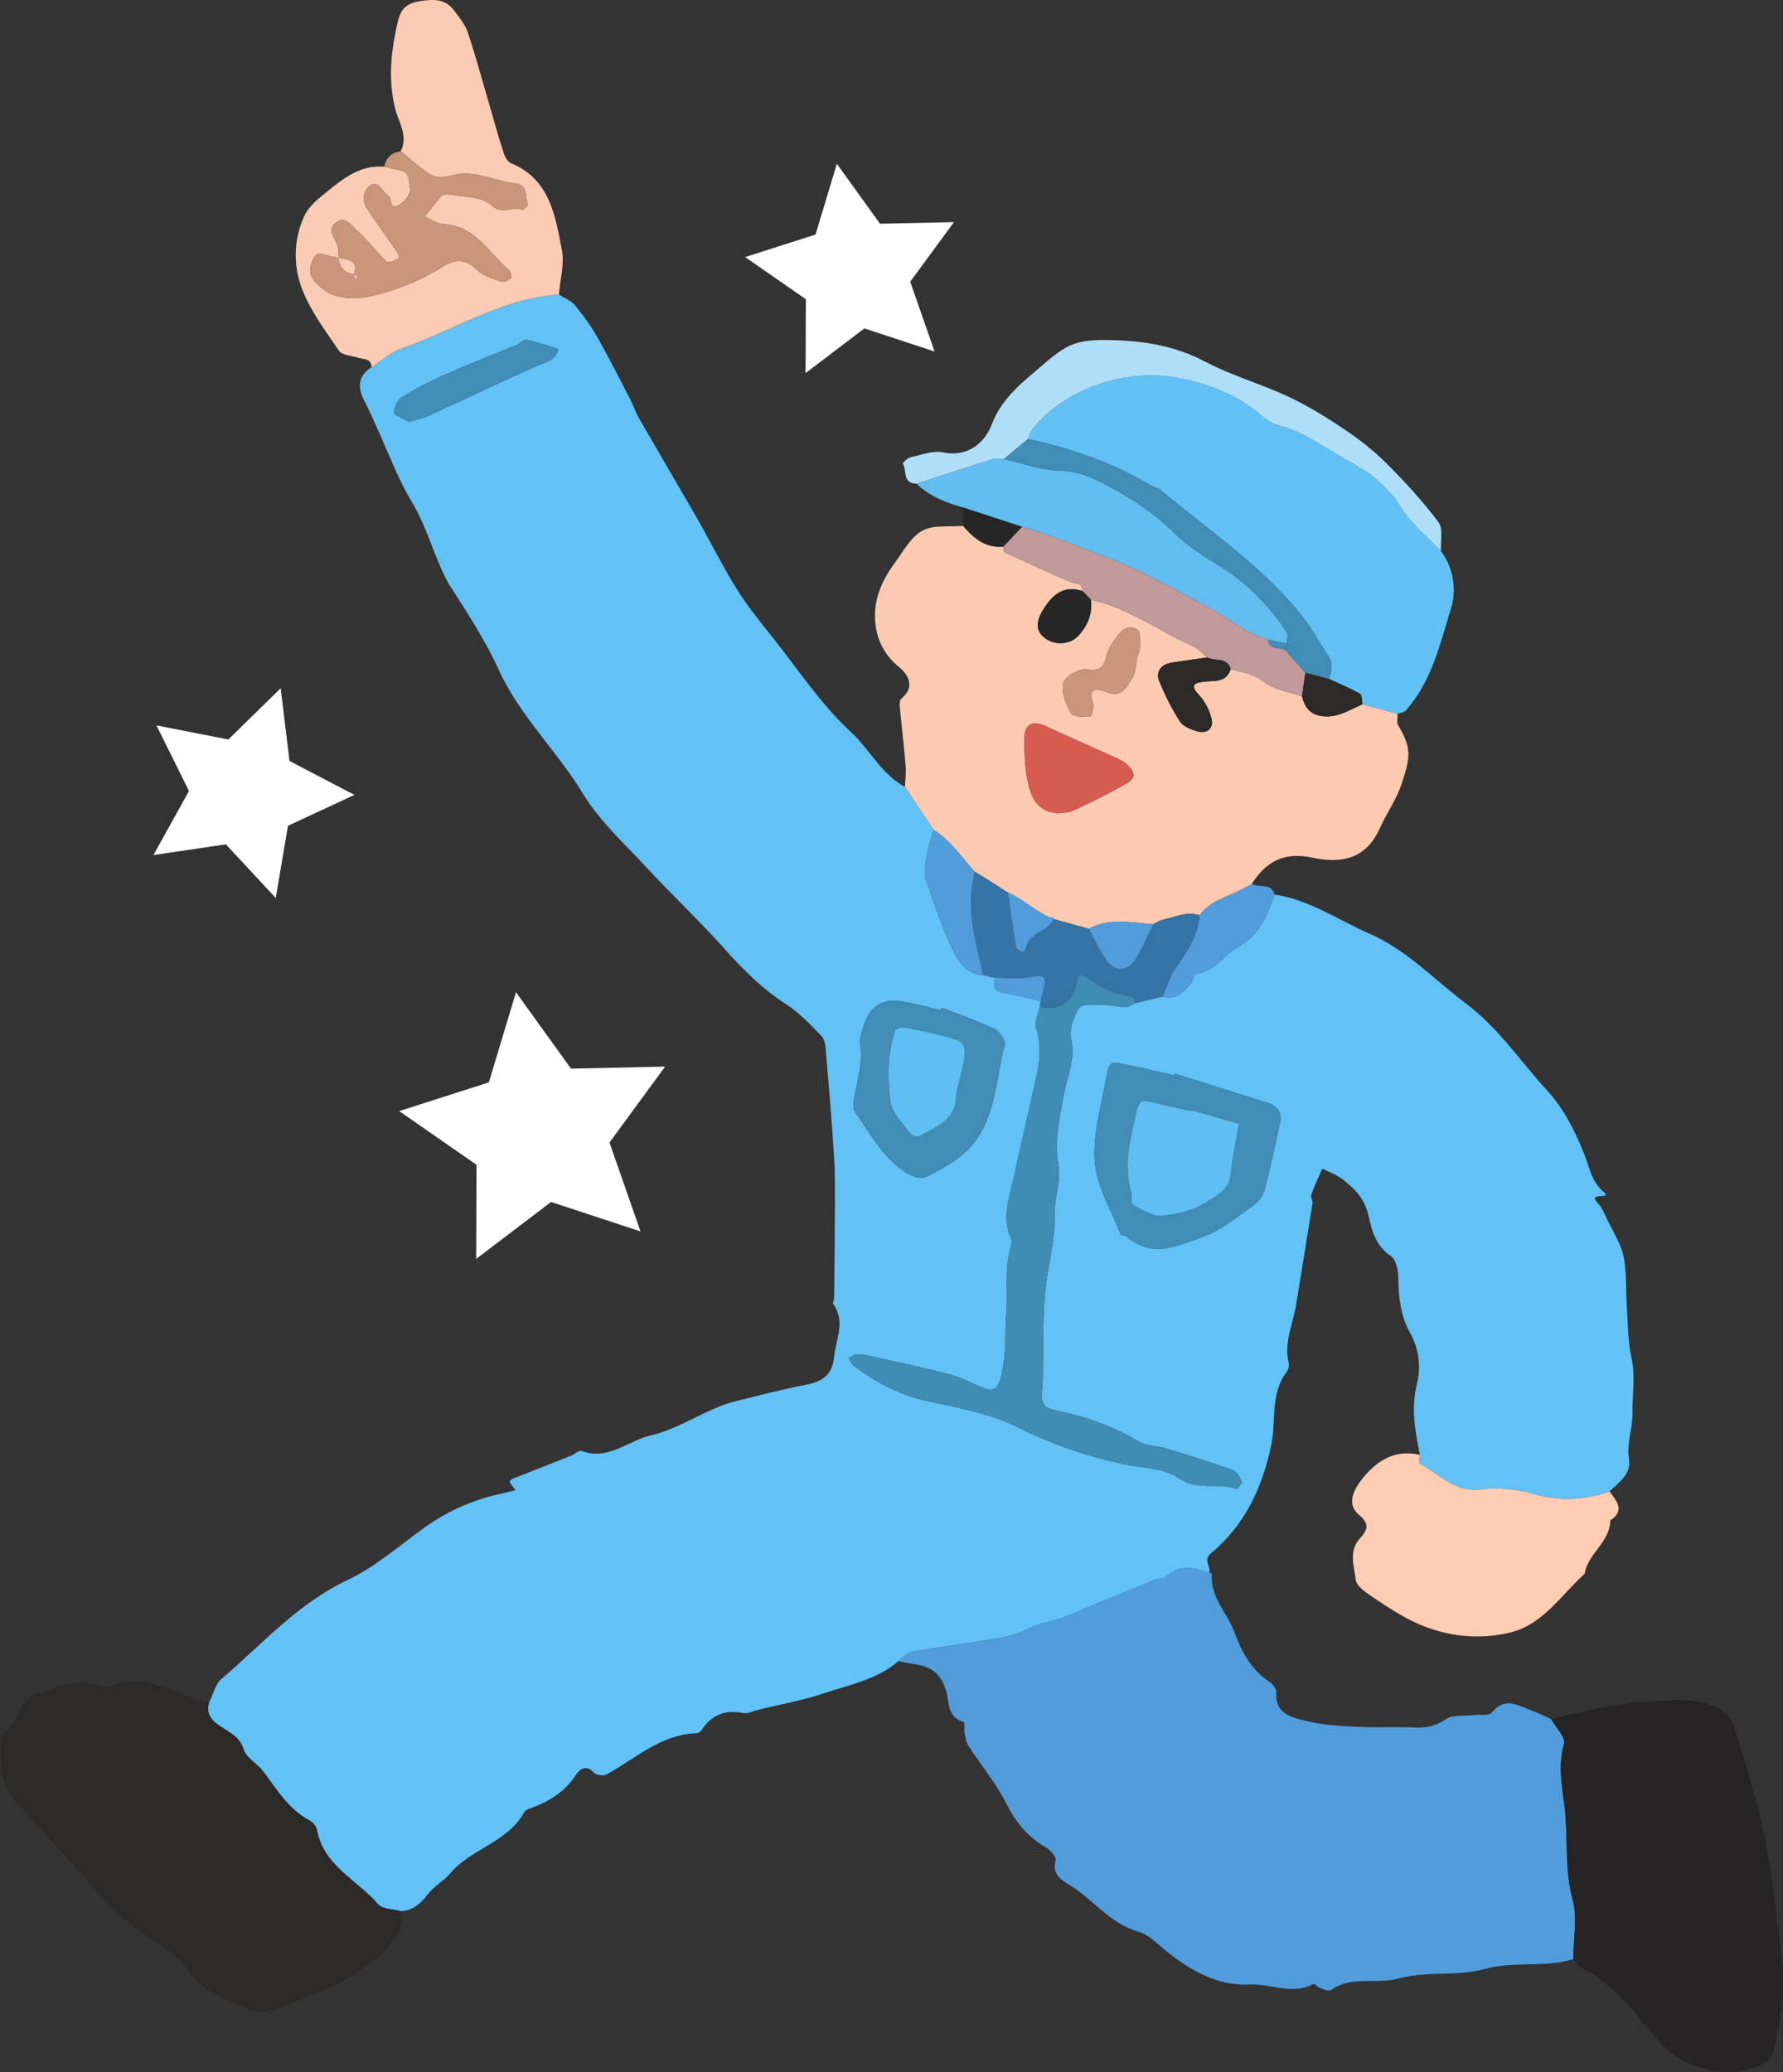 <?xml version="1.0" encoding="UTF-8"?><svg id="_レイヤー_2" xmlns="http://www.w3.org/2000/svg" width="210.559" height="244.68" viewBox="0 0 210.559 244.68"><rect x="0" y="0" width="210.559" height="244.68" fill="#333333" stroke="none"/><defs><style>.cls-1{fill:#5fbff3;}.cls-1,.cls-2,.cls-3,.cls-4,.cls-5,.cls-6,.cls-7,.cls-8,.cls-9,.cls-10,.cls-11,.cls-12,.cls-13,.cls-14,.cls-15,.cls-16,.cls-17,.cls-18,.cls-19,.cls-20{stroke-width:0px;}.cls-1,.cls-2,.cls-3,.cls-4,.cls-5,.cls-6,.cls-7,.cls-8,.cls-9,.cls-11,.cls-12,.cls-13,.cls-14,.cls-15,.cls-16,.cls-17,.cls-18,.cls-19,.cls-20{fill-rule:evenodd;}.cls-2{fill:#c1999a;}.cls-3{fill:#fccbb3;}.cls-4{fill:#62c1f4;}.cls-5{fill:#fccab1;}.cls-6{fill:#519ddc;}.cls-7{fill:#9ad7f8;}.cls-8{fill:#262325;}.cls-9{fill:#262626;}.cls-10{fill:#fff;}.cls-11{fill:#afdff8;}.cls-12{fill:#408db7;}.cls-13{fill:#3f8cb5;}.cls-14{fill:#3573a5;}.cls-15{fill:#d65b51;}.cls-16{fill:#ca9579;}.cls-17{fill:#2c2a28;}.cls-18{fill:#62c1f5;}.cls-19{fill:#62bef1;}.cls-20{fill:#fdccb3;}</style></defs><g id="_メイン"><polygon class="cls-10" points="98.825 19.339 103.926 26.42 112.651 26.232 107.493 33.271 110.368 41.511 102.079 38.781 95.131 44.061 95.166 35.334 87.997 30.358 96.308 27.695 98.825 19.339"/><polygon class="cls-10" points="60.935 117.169 67.432 126.188 78.545 125.949 71.975 134.915 75.637 145.41 65.079 141.933 56.229 148.658 56.274 137.543 47.143 131.204 57.728 127.812 60.935 117.169"/><polygon class="cls-10" points="33.146 81.27 34.188 89.856 41.852 93.865 34.009 97.51 32.564 106.038 26.674 99.704 18.117 100.966 22.32 93.407 18.476 85.659 26.965 87.32 33.146 81.27"/><path class="cls-18" d="M24.689,201.028c.479-.943.734-2.149,1.477-2.783,4.793-4.088,8.972-8.886,14.886-11.674,3.343-1.573,6.212-4.163,9.273-6.331,2.789-1.972,5.86-3.253,9.198-3.937.46-.095.909-.233,1.364-.351-.238-.301-.494-.59-.691-.915-.036-.057.147-.339.28-.392,2.303-.92,4.612-1.814,6.918-2.727.451-.18.984-.703,1.297-.584,3.134,1.184,5.473-1.228,8.183-1.842,2.593-.586,4.972-2.077,7.458-3.145.749-.322,1.517-.632,2.308-.827,2.865-.712,5.728-1.46,8.625-2.023,1.896-.372,3.037-1.186,3.228-3.238.196-2.105,1.398-4.194-.091-6.283-.1-.138.098-.465.1-.707.039-3.421.083-6.844.09-10.268.005-2.124.037-4.252-.096-6.366-.252-4.106-.601-8.208-.949-12.304-.056-.683-.11-1.546-.526-1.982-1.309-1.369-2.655-2.785-4.231-3.8-2.744-1.761-4.972-3.984-7.127-6.394-2.999-3.366-6.295-6.464-9.362-9.771-2.591-2.792-5.494-5.44-7.445-8.648-3.072-5.056-7.484-9.216-9.925-14.576-1.633-3.591-3.756-6.784-5.832-10.06-.444-.698-.786-1.471-1.117-2.233-1.091-2.513-1.899-5.194-3.301-7.515-1.576-2.601-2.624-5.388-3.848-8.125-.584-1.305-1.153-2.625-1.811-3.896-.812-1.581-.785-2.927.841-3.96,1.164-.745,2.24-1.75,3.509-2.193,6.202-2.158,11.852-5.935,18.632-6.392.648.416,1.442.713,1.912,1.28.973,1.17,1.877,2.432,2.631,3.755,1.362,2.4,2.601,4.872,3.872,7.323.38.737.639,1.54,1.049,2.257,2.292,3.978,4.63,7.93,6.912,11.912,1.578,2.757,2.986,5.614,4.664,8.303,1.27,2.035,2.808,3.905,4.304,5.786,2.963,3.738,5.632,7.807,9.1,11,2.265,2.083,3.633,5.01,6.414,6.52,1.134,1.694,2.268,3.388,3.402,5.079-.86,2.459-1.273,4.938-.911,5.935.974,2.672,1.823,5.405,3.035,7.967.708,1.493,1.64,3.147,3.733,3.235.467.115.934.226,1.402.34-.165.739-.319,1.442.743,1.663,1.549.325,3.09.698,4.63,1.052-.047.234-.079.467-.102.7-.162.831-.656,1.763-.432,2.469.976,3.074-.027,5.932-.667,8.838-.651,2.973-1.351,5.937-1.996,8.909-.504,2.325-1.407,4.622-.344,7.06.208.472-.019,1.18-.158,1.753-.564,2.333-.169,4.706-.355,7.046-.208,2.599.041,5.224-.682,7.804-.37,1.32-.971,1.53-2.057,1.113-1.318-.512-2.571-1.231-3.927-1.586-3.059-.802-6.16-1.441-9.25-2.129-.582-.127-1.184-.257-1.77-.245-.323.01-.636.318-.954.493.207.291.355.655.627.86,2.472,1.864,5.127,3.316,8.186,4.039,3.734.881,7.541,1.415,11.065,3.172,3.94,1.964,8.112,3.418,12.435,4.371,2.256.497,4.91.446,6.666,1.671,2.28,1.591,4.677.45,6.851,1.304.076.032.688-.757.598-.96-.224-.512-.631-1.131-1.111-1.304-2.58-.919-5.2-1.74-7.823-2.538-1.046-.319-2.276-.261-3.172-.793-3.011-1.794-6.213-2.943-9.632-3.644-1.807-.37-1.983-.844-1.787-2.833.07-.697.043-1.402.059-2.107.063-2.935-.018-5.884.227-8.806.262-3.091,1.226-6.165,1.133-9.227-.065-2.079.811-4.015.474-5.998-.496-2.919.109-5.679.656-8.497.404-2.091,1.354-4.066.842-6.385-.258-1.159.263-2.76.991-3.758.395-.547,1.952-.309,2.983-.309.826-.001,1.651.241,2.477.24.386.003.773-.31,1.159-.478,1.06-.252,2.117-.505,3.178-.761,1.539.439,2.461-.51,3.325-1.519.289-.339.397-1.107.663-1.146,2.192-.307,3.267-2.267,4.964-3.211,2.529-1.407,3.408-3.726,4.274-6.163,4.114.591,7.482,2.988,11.176,4.595,4.42,1.919,7.645,5.41,11.392,8.228,3.893,2.923,6.494,6.895,9.683,10.367,1.9,2.072,3.267,4.783,4.319,7.43.642,1.609.862,3.272,2.31,4.501,1.085.919-2.008-.066-.704,1.309.528.555.834,1.338,1.175,2.048.671,1.4,1.558,2.765,1.871,4.249.38,1.806.243,3.719.368,5.582.143,2.117.103,4.279.559,6.33.504,2.261.092,4.475.121,6.698.024,1.76-.72,3.472-.406,5.34.29,1.752-1.2,2.722-2.3,3.791-2.891,1.009-5.741,1.209-8.775.35-2.025-.576-4.291-.867-6.357-.596-3.149.414-4.937-1.802-7.251-3.014-.147-.076-.011-.689-.009-1.055-.563-2.777-1.08-5.454-.348-8.394.476-1.913.288-4.086-.896-6.165-.99-1.733-1.273-4.029-1.304-6.086-.018-1.231-.2-2.359-1.005-2.913-1.668-1.153-2.163-3.019-2.494-4.578-.448-2.114-1.655-3.304-3.143-4.44-.689-.527-1.554-.823-2.337-1.225-.442,1.019-.925,2.024-1.303,3.068-.106.287.198.704.147,1.033-.636,4.037-1.297,8.069-1.96,12.1-.369,2.235-1.444,4.377-.853,6.742.08.318-.03.791-.228,1.051-1.976,2.571-1.238,5.735-1.826,8.594-1.046,5.094-3.116,9.496-7.13,12.851-.98.819.055,1.544-.209,2.274-1.761-.528-3.502-1.076-5.093.491-.288.284-.904.202-1.331.376-3.077,1.242-6.158,2.472-9.204,3.781-1.232.53-2.456.957-3.768,1.269-1.589.377-3.049,1.343-4.646,1.652-3.638.706-7.334,1.126-10.99,1.768-.611.111-1.129.744-1.691,1.136-2.518,2.164-5.739,2.754-8.738,3.767-2.531.855-5.197,1.319-7.798,1.954-.579.142-1.195.488-1.727.387-2.114-.405-3.756.149-4.928,1.996-.119.186-.394.381-.6.386-4.241.136-7.217,2.985-10.647,4.868-.366.201-1.221.086-1.485-.207-.896-1.002-1.696-.411-2.11.227-1.277,1.97-3.084,3.115-5.207,3.903-.334.122-.776.273-.926.544-1.962,3.563-6.259,4.282-8.74,7.217-.76.901-1.894,1.495-2.606,2.423-.85,1.105-1.753,1.93-3.182,2.044-.93-.26-2.209-.218-2.731-.828-2.462-2.865-6.433-4.513-7.214-8.772-.075-.41-.475-.899-.858-1.099-2.512-1.331-3.892-3.69-5.519-5.846-.683-.901-1.949-1.531-2.258-2.505-.379-1.193-1.034-1.656-1.976-2.279-1.093-.728-2.693-1.421-2.129-3.328ZM138.728,126.773c-.023.067-.046.138-.071.207-1.902-.429-3.8-.879-5.706-1.282-1.838-.392-1.953-.391-2.309,1.591-.591,3.298-1.614,6.67-1.349,9.922.236,2.921,1.958,5.723,3.062,8.563.051.132.508.066.671.211,2.963,2.66,6.104,1.108,8.99.082,2.13-.759,3.991-2.316,5.891-3.638.625-.437,1.239-1.183,1.43-1.899.697-2.586,1.203-5.223,1.804-7.837.296-1.292-.192-2.07-1.44-2.458-3.661-1.143-7.316-2.305-10.975-3.461ZM111.194,118.982c-.036.094-.073.19-.109.285-1.54-.348-3.065-.769-4.62-1.024-2.301-.379-3.825.653-4.466,2.911-.196.698-.54,1.454-.433,2.125.346,2.208-.297,4.263-.7,6.367-.104.546-.142,1.289.142,1.694,1.598,2.273,2.916,4.745,5.173,6.547,1.045.836,2.379,1.484,3.242,1.053,2.356-1.174,4.709-2.433,6.218-4.878,2.046-3.307,2.032-7.133,3.027-10.696.137-.488-.631-1.574-1.233-1.859-2.019-.969-4.151-1.703-6.244-2.526ZM48.229,49.815c.73-.219,1.636-.381,2.445-.751,4.213-1.915,8.384-3.925,12.614-5.807,1.086-.489,2.324-.631,2.655-2.038-1.23-.376-2.445-.826-3.699-1.082-.37-.075-.837.431-1.282.612-2.838,1.182-5.71,2.294-8.519,3.54-1.742.773-3.441,1.665-5.054,2.67-.492.307-.815,1.155-.855,1.78-.02.266.892.587,1.695,1.075Z"/><path class="cls-6" d="M106.068,196.175c.563-.392,1.08-1.025,1.691-1.136,3.657-.642,7.352-1.062,10.99-1.768,1.596-.309,3.057-1.275,4.646-1.652,1.312-.312,2.536-.739,3.768-1.269,3.046-1.309,6.126-2.538,9.204-3.781.428-.174,1.043-.092,1.331-.376,1.591-1.567,3.333-1.019,5.093-.491.109.052.32.11.318.152-.222,2.759,1.839,4.617,2.693,6.94.872,2.372,2.002,4.423,4.152,5.843.37.245.788.806.765,1.194-.169,2.667,1.976,2.994,3.669,3.414,1.947.487,4.01.567,6.032.667,2.232.111,4.475-.031,6.71.077,1.352.069,2.417-.177,3.599-.973.863-.582,2.264-.365,3.426-.503.688-.081,1.705.106,2.01-.276,1.575-1.975,3.175-.799,4.776-.225.768.275,1.496.655,2.244.989.543.992,1.739,2.175,1.513,2.94-.752,2.557-.218,5.024.073,7.464.428,3.606-.037,7.248.935,10.864.595,2.205.091,4.704.079,7.072-3.402,1.047-6.973.201-10.475,1.172-3.235.897-6.908.213-10.138,1.113-2.649.739-5.538-.386-7.96,1.355-.25.179-.851-.054-1.256-.193-.325-.105-.731-.588-.882-.508-2.477,1.361-4.963-.07-7.442.059-3.774.199-6.866-1.561-9.736-3.808-1.104-.864-2.148-2.061-3.412-2.41-3.399-.938-5.375-3.845-8.205-5.545-.734-.44-2.142-1.249-1.609-2.899.12-.368-.662-1.246-1.215-1.565-2.119-1.229-3.51-2.943-4.625-5.148-1.215-2.406-2.983-4.532-4.462-6.812-.274-.425-.355-.993-.451-1.505-.087-.447.032-1.282-.107-1.315-1.993-.537-1.679-2.37-2.093-3.714-.505-1.651-1.452-2.665-3.135-2.993-.835-.161-1.678-.303-2.516-.452Z"/><path class="cls-5" d="M110.265,97.998c-1.134-1.691-2.269-3.385-3.402-5.079.035-.819.157-1.647.089-2.458-.194-2.332-.475-4.66-.693-6.989-.032-.322-.02-.8.175-.963,1.656-1.368.865-2.818-.234-3.713-1.926-1.575-2.792-3.503-2.87-5.852-.08-2.488.971-4.63,2.401-6.574.982-1.335,1.869-2.993,3.22-3.719,1.316-.707,3.167-.409,4.785-.555,1.252,1.469,2.656,2.647,4.767,2.452.035.23.002.609.12.663,2.55,1.186,5.111,2.343,7.681,3.481.601.266,1.55.01,1.543,1.11-2.103-.708-3.444.303-4.527,1.972-1.021,1.575-1.038,2.694.018,3.534,1.143.911,2.971.868,3.969-.199,1.11-1.187,1.725-2.605,1.529-4.284,4.386.945,7.972,3.656,11.976,5.439.662.296,1.182.905,1.766,1.368-1.4.203-2.803.393-4.199.61-1.252.192-1.947,1.075-1.482,2.199.682,1.649,1.482,3.278,2.454,4.769.383.593,1.316.95,2.07,1.154,1.173.314,1.942-.367,1.64-1.558-.249-.988-.787-2.007-1.477-2.747-.935-.999-.751-1.382.47-1.551,1.249-.173,2.729.21,3.279-1.488,1.351.369,2.678.528,3.923,1.494,1.215.94,2.977,1.17,4.5,1.714.331,1.342.996,2.218,2.543,2.357,1.772.164,3.117-.793,4.6-1.424,1.383.375,2.765.743,4.148,1.118.016.465-.13,1.023.08,1.379,1.582,2.701,1.445,3.716.417,6.836-.645,1.96-1.821,3.561-2.605,5.326-1.723,3.873-4.917,4.098-7.93,3.462-3.471-.731-5.473.487-7.195,3.083l.003.033c-.292.152-.583.31-.875.464-1.785,1.022-3.97,1.385-5.266,3.211-1.629-.508-3.089.298-4.616.597-.298.16-.594.323-.891.482l.013-.012c-2.558-.18-5.148-.803-7.6.536-1.375-.38-2.751-.759-4.126-1.14-.056-.344-.565-.168-.739-.247-1.729-.757-2.935-2.185-4.69-2.884-.834-.537-1.665-1.076-2.503-1.608-.461-.293-.938-.569-1.405-.85-1.558-1.709-2.84-3.689-4.856-4.949ZM124.836,96.044c.329-.053,1.206-.019,1.921-.343,2.062-.933,4.092-1.96,6.072-3.058,1.312-.727,1.347-1.325.261-2.37-.404-.386-.968-.629-1.49-.868-2.665-1.214-5.352-2.38-8.007-3.614-1.585-.737-2.574-.381-2.606,1.302-.034,1.972.035,4.025.555,5.906.347,1.252,1.009,2.801,3.294,3.045ZM134.307,77.647l.023.005c.107-.472.3-.945.298-1.417-.007-.639.065-1.604-.296-1.854-.947-.656-1.831-.099-2.424.78-.457.675-1.018,1.36-1.196,2.122-.316,1.352-.647,2.027-2.36,1.76-.877-.137-2.582.827-2.787,1.593-.285,1.06.306,2.506.903,3.574.252.45,1.475.444,2.256.433.147-0.0.535-1.093.374-1.523-.72-1.974.424-1.851,1.578-1.39,1.753.702,2.385-.592,3.026-1.629.421-.681.419-1.628.605-2.455Z"/><path class="cls-17" d="M24.689,201.028c-.564,1.907,1.036,2.6,2.129,3.328.942.623,1.597,1.086,1.976,2.279.309.974,1.575,1.604,2.258,2.505,1.627,2.156,3.007,4.515,5.519,5.846.382.201.783.689.858,1.099.781,4.26,4.752,5.908,7.214,8.772.522.609,1.801.568,2.731.828.303,1.544-.227,2.645-1.297,3.89-3.807,4.425-9.123,5.985-14.254,7.914-.61.23-1.512.171-2.104-.116-2.601-1.266-5.461-1.89-7.386-4.579-1.413-1.975-3.706-3.406-5.799-4.79-1.922-1.275-3.457-2.887-4.97-4.551-3.398-3.732-6.764-7.495-10.129-11.255-1.879-2.103-1.145-4.744-1.436-7.172,2.305-1.017,1.804-4.534,4.636-5.136,2.281-.484,4.423-1.844,6.9-.926.445.166,1.039.35,1.427.186,3.49-1.441,6.515.077,9.602,1.365.664.28,1.414.347,2.123.512Z"/><path class="cls-8" d="M185.787,231.343c.012-2.368.516-4.867-.079-7.072-.971-3.616-.507-7.258-.935-10.864-.291-2.44-.825-4.907-.073-7.464.226-.765-.97-1.948-1.513-2.94,3.603-.87,7.212-1.831,10.915-2.027,2.438-.13,4.915-.51,7.381.172,1.664.456,2.896,1.323,3.376,2.952,1.246,4.219,2.658,8.412,3.511,12.715.974,4.906,1.504,9.906,2.06,14.884.402,3.607-.184,7.181-1.035,10.687-.117.492-.675.977-1.15,1.269-3.418,2.104-9.318.786-12.067-2.305-2.808-3.165-5.188-6.818-9.143-8.826-.491-.247-.836-.779-1.248-1.181Z"/><path class="cls-4" d="M165.048,84.279c-1.383-.375-2.765-.743-4.148-1.118-.089-.424-.039-1.091-.288-1.23-1.169-.663-2.421-1.184-3.644-1.757.22-.926.575-1.803-.114-2.763-.997-1.378-1.748-2.938-2.789-4.281-4.765-6.148-11.234-10.414-17.1-15.345-.259-.216-.681-.224-.98-.406-4.524-2.749-9.453-4.415-14.591-5.541.196-.424.313-.916.603-1.265,3.907-4.72,11.014-7.189,17.359-5.903,3.373.685,6.577,1.87,9.29,4.133.708.59,1.526,1.206,2.393,1.43,3.032.772,5.448,2.693,8.111,4.142,2.49,1.353,4.699,2.958,6.282,5.51,1.215,1.963,3.133,3.487,4.738,5.208,1.538,2.034,1.832,4.661,1.198,6.706-1.3,4.19-2.27,8.645-5.346,12.089-.21.234-.644.266-.975.393Z"/><path class="cls-3" d="M66.005,34.783c-6.78.457-12.43,4.234-18.632,6.392-1.269.443-2.345,1.448-3.509,2.193 0-1.071-.894-.916-1.531-1.121-.787-.254-1.924-.275-2.294-.815-1.641-2.413-3.465-4.828-4.449-7.523-.96-2.624-.908-5.626.307-8.323.408-.91,1.207-1.718,2-2.36,2.197-1.784,4.329-3.79,7.498-3.549.592.138,1.179.3,1.776.401,1.359.228,1.076,1.538,1.246,2.299.115.517-.714,1.525-1.359,1.869-1.138.606-.734-.889-1.2-1.148-.744-.408-1.163-1.981-2.211-1.135-.845.683-.895,1.916-.124,2.943.217.289.396.611.605.909.924,1.313,1.861,2.617,2.769,3.938.141.202.27.684.224.71-.402.227-.842.491-1.279.505-.246.009-.527-.413-.765-.664-.97-1.032-1.868-2.142-2.917-3.081-.648-.585-1.339-1.723-2.399-1.016-1.051.703-.436,1.648.018,2.543.242.482.16,1.125.227,1.695l-.037.025c-.238-.056-.473-.149-.711-.161-.765-.04-1.696-.897-2.241.215-.422.865-.64,1.903.172,2.72.56.567,1.175,1.197,1.889,1.471,1.586.604,3.223.629,4.924.214,2.924-.714,5.704-1.799,8.212-3.392,1.636-1.04,2.744-.956,4.119.339.731.691,1.835,1.018,2.823,1.369.32.116.857-.14,1.181-.386.113-.084-.008-.768-.219-.95-2.391-2.048-3.97-5.232-7.708-5.432-.761-.04-1.497-.585-2.245-.898.65-.817,1.266-1.671,1.975-2.433.191-.208.691-.263,1.008-.198,1.666.346,3.785.253,4.863,1.264,1.345,1.255,2.537.054,3.673.579.108.048.705-.541.657-.645-.396-.876.104-2.298-1.485-2.481-2.484-.282-4.812-1.67-7.452-.969-.764.2-1.796.346-2.405-.005-1.326-.767-2.46-1.868-3.67-2.834.93-1.838-.314-3.529-.69-5.124-.837-3.535-.442-6.826.354-10.239.372-1.6,1.21-2.149,2.672-2.371,1.494-.226,2.894-.276,3.9,1.034.666.865,1.387,1.778,1.72,2.787,1.028,3.123,1.88,6.302,2.802,9.458.464,1.581.899,3.168,1.418,4.729.144.437.464.981.843,1.137,4.586,1.9,5.221,6.181,6.004,10.22.327,1.679-.206,3.524-.347,5.294Z"/><path class="cls-20" d="M167.681,171.79c-.002.366-.138.979.009,1.055,2.314,1.212,4.102,3.427,7.251,3.014,2.066-.271,4.332.019,6.357.596,3.034.859,5.884.659,8.775-.35.807,1.123,1.899,2.239.088,3.429-.026,2.572-2.646,3.901-3.033,6.304-2.759,2.508-4.919,5.971-8.712,6.916-3.709.925-7.57.521-11.122-1.087-1.792-.812-3.464-1.92-5.107-3.02-.833-.558-2.003-1.334-2.09-2.12-.183-1.564-.833-3.386.441-4.796.986-1.085,1.266-1.762-.078-2.876-1.4-1.165-.655-2.804.178-3.922,1.71-2.29,3.913-3.853,7.042-3.142Z"/><path class="cls-19" d="M113.697,59.918c-2.011-.57-3.935-1.316-5.47-2.813,2.978-.963,5.954-1.945,8.941-2.879.426-.131.925-.023,1.39-.026,2.133.482,4.262,1.302,6.405,1.351,2.584.056,4.649,1.114,6.745,2.293,2.562,1.436,4.933,3.073,7.073,5.183,1.526,1.504,3.472,2.717,5.385,3.899,3.06,1.891,5.714,4.589,7.762,7.689.213.327.025.916.022,1.381-.737-.157-1.473-.314-2.208-.472-2.666-.71-4.693-2.59-7.063-3.832-4.142-2.174-8.158-4.541-12.637-6.149-3.101-1.111-6.134-2.463-9.336-3.333-2.335-.765-4.675-1.527-7.01-2.293Z"/><path class="cls-11" d="M118.559,54.2c-.466.003-.965-.105-1.39.026-2.988.934-5.963,1.916-8.941,2.879-1.695.021-1.093-1.592-1.634-2.391-.018-.026.581-.641.95-.723,1.259-.277,2.622-.818,3.802-.573,3.02.631,4.981-1.229,5.761-3.269,1.205-3.152,3.557-4.93,5.868-6.914.971-.838,1.968-1.703,3.093-2.287,1.351-.699,2.843-.807,4.427-.798,4.162.028,8.079.576,11.854,2.569,3.115,1.643,6.578,2.61,9.78,4.112,2.321,1.088,4.532,2.455,6.667,3.889,1.759,1.185,3.459,2.516,4.955,4.018,2.175,2.178,4.28,4.462,6.12,6.924.584.78.224,2.269.297,3.429-1.606-1.721-3.523-3.245-4.738-5.208-1.582-2.552-3.791-4.157-6.282-5.51-2.663-1.448-5.08-3.37-8.111-4.142-.867-.224-1.685-.84-2.393-1.43-2.713-2.262-5.917-3.448-9.29-4.133-6.345-1.286-13.452,1.184-17.359,5.903-.29.35-.408.842-.603,1.265-.946.79-1.89,1.574-2.835,2.363Z"/><path class="cls-16" d="M47.328,17.859c1.211.966,2.345,2.067,3.67,2.834.608.35,1.641.205,2.405.005,2.64-.701,4.968.686,7.452.969,1.589.183,1.09,1.605,1.485,2.481.049.105-.548.693-.657.645-1.136-.525-2.328.676-3.673-.579-1.078-1.011-3.198-.918-4.863-1.264-.317-.065-.817-.01-1.008.198-.709.763-1.325,1.617-1.975,2.433.749.313,1.484.858,2.245.898,3.738.2,5.316,3.384,7.708,5.432.211.182.332.866.219.95-.324.245-.86.501-1.181.386-.989-.35-2.093-.678-2.823-1.369-1.376-1.295-2.483-1.379-4.119-.339-2.509,1.594-5.288,2.678-8.212,3.392-1.701.415-3.337.39-4.924-.214-.714-.274-1.329-.904-1.889-1.471-.811-.817-.594-1.855-.172-2.72.545-1.112,1.476-.255,2.241-.215.238.011.473.105.711.161.138,1.093.71,1.762,1.836,1.899.043.197.087.396.132.594.114-.074.232-.15.347-.224-.16-.121-.322-.247-.483-.369.611-1.77-.803-1.648-1.794-1.925-.067-.571.015-1.213-.227-1.695-.454-.895-1.069-1.841-.018-2.543,1.06-.707,1.751.432,2.399,1.016,1.05.939,1.947,2.049,2.917,3.081.238.251.518.673.765.664.437-.014.877-.278,1.279-.505.046-.026-.083-.508-.224-.71-.908-1.321-1.844-2.625-2.769-3.938-.209-.298-.388-.62-.605-.909-.77-1.027-.721-2.26.124-2.943,1.048-.846,1.467.727,2.211,1.135.467.259.063,1.754,1.2,1.148.645-.344,1.474-1.352,1.359-1.869-.17-.761.113-2.071-1.246-2.299-.598-.101-1.184-.263-1.776-.401.202-1.073.847-1.678,1.931-1.818Z"/><path class="cls-6" d="M141.679,108.073c1.295-1.825,3.481-2.189,5.266-3.211.292-.153.583-.311.875-.464l-.003-.033c.844.539,2.297-.219,2.692,1.272-.866,2.437-1.744,4.756-4.274,6.163-1.697.944-2.772,2.904-4.964,3.211-.266.038-.373.807-.663,1.146-.863,1.009-1.786,1.957-3.325,1.519.507-1.143.851-2.403,1.563-3.401,1.357-1.902,2.617-3.801,2.832-6.202Z"/><path class="cls-9" d="M113.697,59.918c2.335.765,4.675,1.527,7.01,2.293-.736.781-1.471,1.558-2.204,2.337-2.111.195-3.515-.983-4.767-2.452-.013-.726-.026-1.453-.039-2.178Z"/><path class="cls-13" d="M134.105,118.437c-.385.168-.773.48-1.159.478-.826.001-1.651-.241-2.477-.24-1.031-.001-2.588-.238-2.983.309-.727.997-1.249,2.598-.991,3.758.512,2.319-.439,4.295-.842,6.385-.547,2.818-1.151,5.578-.656,8.497.337,1.984-.539,3.919-.474,5.998.093,3.062-.871,6.137-1.133,9.227-.245,2.922-.164,5.871-.227,8.806-.016.705.011,1.41-.059,2.107-.197,1.989-.02,2.463,1.787,2.833,3.419.702,6.621,1.851,9.632,3.644.896.532,2.126.474,3.172.793,2.623.799,5.243,1.619,7.823,2.538.48.173.887.791,1.111,1.304.09.204-.522.993-.598.96-2.174-.855-4.571.286-6.851-1.304-1.756-1.225-4.409-1.174-6.666-1.671-4.323-.953-8.495-2.407-12.435-4.371-3.524-1.757-7.332-2.291-11.065-3.172-3.058-.723-5.714-2.175-8.186-4.039-.272-.206-.42-.569-.627-.86.318-.175.631-.483.954-.493.585-.012,1.188.118,1.77.245,3.09.689,6.191,1.328,9.25,2.129,1.356.355,2.61,1.074,3.927,1.586,1.086.417,1.687.207,2.057-1.113.723-2.58.474-5.206.682-7.804.186-2.34-.209-4.713.355-7.046.139-.573.366-1.281.158-1.753-1.063-2.437-.159-4.734.344-7.06.645-2.972,1.345-5.936,1.996-8.909.64-2.907,1.642-5.764.667-8.838-.224-.706.27-1.638.432-2.469q3.408.682,4.313-2.669c.031-.115.059-.232.077-.349.185-1.109.48-.847,1.282-.334,1.557.996,3.197,1.953,5.151,2.076.179.011.326.535.487.823Z"/><path class="cls-12" d="M138.728,126.773c3.659,1.155,7.314,2.317,10.975,3.461,1.248.388,1.736,1.166,1.44,2.458-.601,2.614-1.108,5.252-1.804,7.837-.191.716-.805,1.463-1.43,1.899-1.9,1.322-3.762,2.879-5.891,3.638-2.886,1.026-6.027,2.578-8.99-.082-.163-.145-.621-.079-.671-.211-1.105-2.84-2.826-5.642-3.062-8.563-.265-3.252.758-6.623,1.349-9.922.356-1.982.471-1.983,2.309-1.591,1.906.403,3.804.853,5.706,1.282.024-.069.047-.14.071-.207ZM140.762,131.101c-.011.037-.02.076-.031.109-1.663-.376-3.336-.723-4.989-1.139-.939-.233-1.3.142-1.491,1.016-.69,3.149-1.611,6.269-.685,9.539.152.542-.072,1.485.209,1.637,1.094.598,2.367,1.405,3.49,1.292,1.842-.181,3.844-.686,5.347-1.698,1.013-.683,2.554-1.358,2.712-3.133.182-2.017.642-4.015.982-6.022-1.85-.533-3.696-1.066-5.544-1.603Z"/><path class="cls-12" d="M111.194,118.982c2.092.823,4.225,1.557,6.244,2.526.602.285,1.37,1.37,1.233,1.859-.996,3.563-.982,7.389-3.027,10.696-1.509,2.445-3.863,3.704-6.218,4.878-.863.431-2.197-.217-3.242-1.053-2.257-1.802-3.575-4.274-5.173-6.547-.284-.406-.247-1.149-.142-1.694.403-2.104,1.045-4.158.7-6.367-.106-.671.237-1.427.433-2.125.642-2.259,2.165-3.29,4.466-2.911,1.554.255,3.079.676,4.62,1.024.036-.096.073-.192.109-.285ZM113.217,127.987c.214-.947.474-1.886.63-2.841.269-1.639-.041-2.182-1.629-2.607-1.754-.471-3.536-.854-5.321-1.194-.377-.071-1.123.125-1.199.361-.9,2.732-.897,5.603-.535,8.378.171,1.308,1.412,2.5,2.262,3.678.204.284.914.546,1.157.408,1.939-1.112,4.316-1.869,4.325-4.766.003-.473.199-.946.31-1.416Z"/><path class="cls-14" d="M134.105,118.437c-.161-.288-.309-.812-.487-.823-1.954-.123-3.594-1.079-5.151-2.076-.802-.513-1.097-.775-1.282.334-.019.117-.046.234-.077.349q-.905,3.351-4.313,2.669c.023-.233.056-.466.102-.7.113-.46.223-.919.335-1.379.267-1.09.392-1.827-1.279-1.473-1.42.303-2.949.112-4.429.137-.468-.114-.934-.225-1.402-.34-.963-4.011-2.137-8.004-1.001-12.188.468.282.944.558,1.405.85.839.532,1.67,1.071,2.503,1.608.302,2.062.585,4.132.913,6.193.123.781,1.055,1.034,1.163.473.381-1.991,2.616-2.02,3.352-3.535,1.376.381,2.751.76,4.126,1.14.692,1.258,1.261,2.61,2.109,3.751,1.033,1.389,2.512,1.28,3.441-.218.798-1.285,1.374-2.708,2.05-4.069l-.013.012c.298-.158.594-.321.891-.482,1.527-.299,2.987-1.105,4.616-.597-.215,2.401-1.475,4.299-2.832,6.202-.712.998-1.056,2.258-1.563,3.401-1.061.256-2.118.508-3.178.761Z"/><path class="cls-12" d="M48.229,49.815c-.802-.489-1.714-.81-1.695-1.075.039-.625.363-1.473.855-1.78,1.614-1.006,3.312-1.898,5.054-2.67,2.809-1.245,5.681-2.357,8.519-3.54.445-.182.912-.687,1.282-.612,1.254.256,2.469.706,3.699,1.082-.33,1.407-1.568,1.549-2.655,2.038-4.23,1.881-8.401,3.892-12.614,5.807-.809.37-1.716.532-2.445.751Z"/><path class="cls-6" d="M115.122,102.946c-1.136,4.184.038,8.177,1.001,12.188-2.093-.088-3.026-1.742-3.733-3.235-1.212-2.562-2.06-5.295-3.035-7.967-.362-.996.051-3.476.911-5.935,2.017,1.26,3.299,3.24,4.856,4.949Z"/><path class="cls-6" d="M117.524,115.474c1.48-.025,3.009.165,4.429-.137,1.671-.354,1.547.384,1.279,1.473-.112.46-.222.919-.335,1.379-1.54-.354-3.081-.727-4.63-1.052-1.062-.221-.908-.924-.743-1.663Z"/><path class="cls-2" d="M118.503,64.548c.733-.779,1.468-1.556,2.204-2.337,3.202.87,6.235,2.222,9.336,3.333,4.479,1.608,8.495,3.975,12.637,6.149,2.37,1.241,4.397,3.121,7.063,3.832.133,1.287,1.305.851,2.001,1.207.801.898,1.602,1.795,2.405,2.698-.132.931-.262,1.866-.392,2.8-1.523-.544-3.285-.774-4.5-1.714-1.245-.966-2.572-1.125-3.923-1.494-.406-1.476-1.846-.902-2.755-1.388-.584-.464-1.104-1.072-1.766-1.368-4.004-1.783-7.59-4.494-11.976-5.439-.329-.341-.659-.683-.989-1.024.007-1.099-.942-.844-1.543-1.11-2.57-1.138-5.131-2.294-7.681-3.481-.118-.054-.085-.433-.12-.663Z"/><path class="cls-15" d="M124.836,96.044c-2.285-.244-2.947-1.793-3.294-3.045-.52-1.881-.589-3.934-.555-5.906.032-1.683,1.021-2.039,2.606-1.302,2.655,1.234,5.341,2.399,8.007,3.614.522.239,1.086.482,1.49.868,1.087,1.046,1.051,1.644-.261,2.37-1.98,1.099-4.01,2.125-6.072,3.058-.715.324-1.593.29-1.921.343Z"/><path class="cls-16" d="M134.307,77.647c-.187.827-.184,1.774-.605,2.455-.64,1.036-1.273,2.33-3.026,1.629-1.154-.461-2.297-.584-1.578,1.39.161.429-.227,1.523-.374,1.523-.781.011-2.004.017-2.256-.433-.597-1.068-1.188-2.514-.903-3.574.206-.766,1.91-1.73,2.787-1.593,1.713.268,2.044-.408,2.36-1.76.178-.762.739-1.447,1.196-2.122.593-.879,1.477-1.436,2.424-.78.36.25.289,1.214.296,1.854.002.472-.192.945-.298,1.417l-.023-.005Z"/><path class="cls-17" d="M142.578,77.633c.909.486,2.349-.088,2.755,1.388-.55,1.699-2.03,1.315-3.279,1.488-1.221.169-1.405.552-.47,1.551.69.74,1.227,1.759,1.477,2.747.302,1.191-.468,1.872-1.64,1.558-.754-.204-1.687-.561-2.07-1.154-.971-1.491-1.771-3.12-2.454-4.769-.465-1.124.23-2.007,1.482-2.199,1.397-.218,2.799-.408,4.199-.61Z"/><path class="cls-9" d="M127.847,69.801c.331.341.66.683.989,1.024.195,1.679-.419,3.097-1.529,4.284-.998,1.067-2.826,1.11-3.969.199-1.056-.84-1.04-1.959-.018-3.534,1.083-1.669,2.424-2.681,4.527-1.972Z"/><path class="cls-6" d="M136.185,109.14c-.676,1.362-1.252,2.784-2.05,4.069-.93,1.498-2.408,1.607-3.441.218-.848-1.141-1.417-2.493-2.109-3.751,2.452-1.339,5.042-.716,7.6-.536Z"/><path class="cls-17" d="M153.756,82.228c.13-.934.26-1.869.392-2.8.938.248,1.878.496,2.819.745,1.223.572,2.475,1.093,3.644,1.757.249.139.199.806.288,1.23-1.483.631-2.828,1.588-4.6,1.424-1.547-.139-2.212-1.015-2.543-2.357Z"/><path class="cls-6" d="M124.458,108.535c-.735,1.514-2.971,1.544-3.352,3.535-.108.561-1.04.308-1.163-.473-.329-2.06-.612-4.13-.913-6.193,1.754.698,3.164,2.123,4.893,2.879.173.079.479-.093.535.251Z"/><path class="cls-6" d="M137.063,108.67c-.298.16-.594.323-.891.482.298-.158.594-.321.891-.482Z"/><path class="cls-7" d="M147.819,104.399c-.292.152-.583.31-.875.464.292-.153.583-.311.875-.464Z"/><path class="cls-12" d="M156.968,80.174c-.941-.248-1.881-.497-2.819-.745-.802-.903-1.603-1.8-2.405-2.698l.035-.024c.423.008.845.016,1.268.025-.369-.249-.735-.5-1.104-.747l.008.011c.003-.466.191-1.055-.022-1.381-2.049-3.1-4.702-5.798-7.762-7.689-1.912-1.182-3.859-2.396-5.385-3.899-2.139-2.11-4.511-3.747-7.073-5.183-2.096-1.179-4.161-2.237-6.745-2.293-2.143-.048-4.272-.869-6.405-1.351.944-.789,1.888-1.572,2.835-2.363,5.137,1.126,10.067,2.792,14.591,5.541.299.182.72.19.98.406,5.866,4.932,12.336,9.198,17.1,15.345,1.041,1.343,1.792,2.903,2.789,4.281.689.96.334,1.837.114,2.763Z"/><path class="cls-12" d="M151.744,76.731c-.696-.356-1.868.081-2.001-1.207.735.158,1.472.315,2.208.472l-.008-.011-.163.723-.035.024Z"/><path class="cls-3" d="M41.805,32.37c-1.126-.137-1.698-.806-1.836-1.899l.037-.025c.991.277,2.405.155,1.794,1.925l.005-.001Z"/><path class="cls-3" d="M41.8,32.371c.162.122.323.248.483.369-.115.074-.232.15-.347.224-.044-.198-.089-.396-.132-.594l-.005.001Z"/><path class="cls-1" d="M140.762,131.101c1.848.536,3.694,1.07,5.544,1.603-.34,2.007-.8,4.004-.982,6.022-.158,1.775-1.699,2.449-2.712,3.133-1.503,1.012-3.505,1.517-5.347,1.698-1.123.112-2.396-.694-3.49-1.292-.28-.153-.057-1.095-.209-1.637-.927-3.27-.006-6.39.685-9.539.191-.874.552-1.249,1.491-1.016,1.654.416,3.326.764,4.989,1.139.011-.034.02-.072.031-.109Z"/><path class="cls-1" d="M113.214,127.987c-.108.471-.304.944-.307,1.417-.009,2.897-2.386,3.654-4.325,4.766-.242.138-.953-.124-1.157-.408-.85-1.177-2.091-2.369-2.262-3.678-.362-2.774-.365-5.646.535-8.378.075-.236.821-.431,1.199-.361,1.786.339,3.567.723,5.321,1.194,1.589.425,1.898.968,1.629,2.607-.156.956-.417,1.895-.633,2.841Z"/><path class="cls-12" d="M151.779,76.708l.163-.723c.369.248.736.498,1.104.747-.423-.009-.845-.017-1.268-.025Z"/></g></svg>